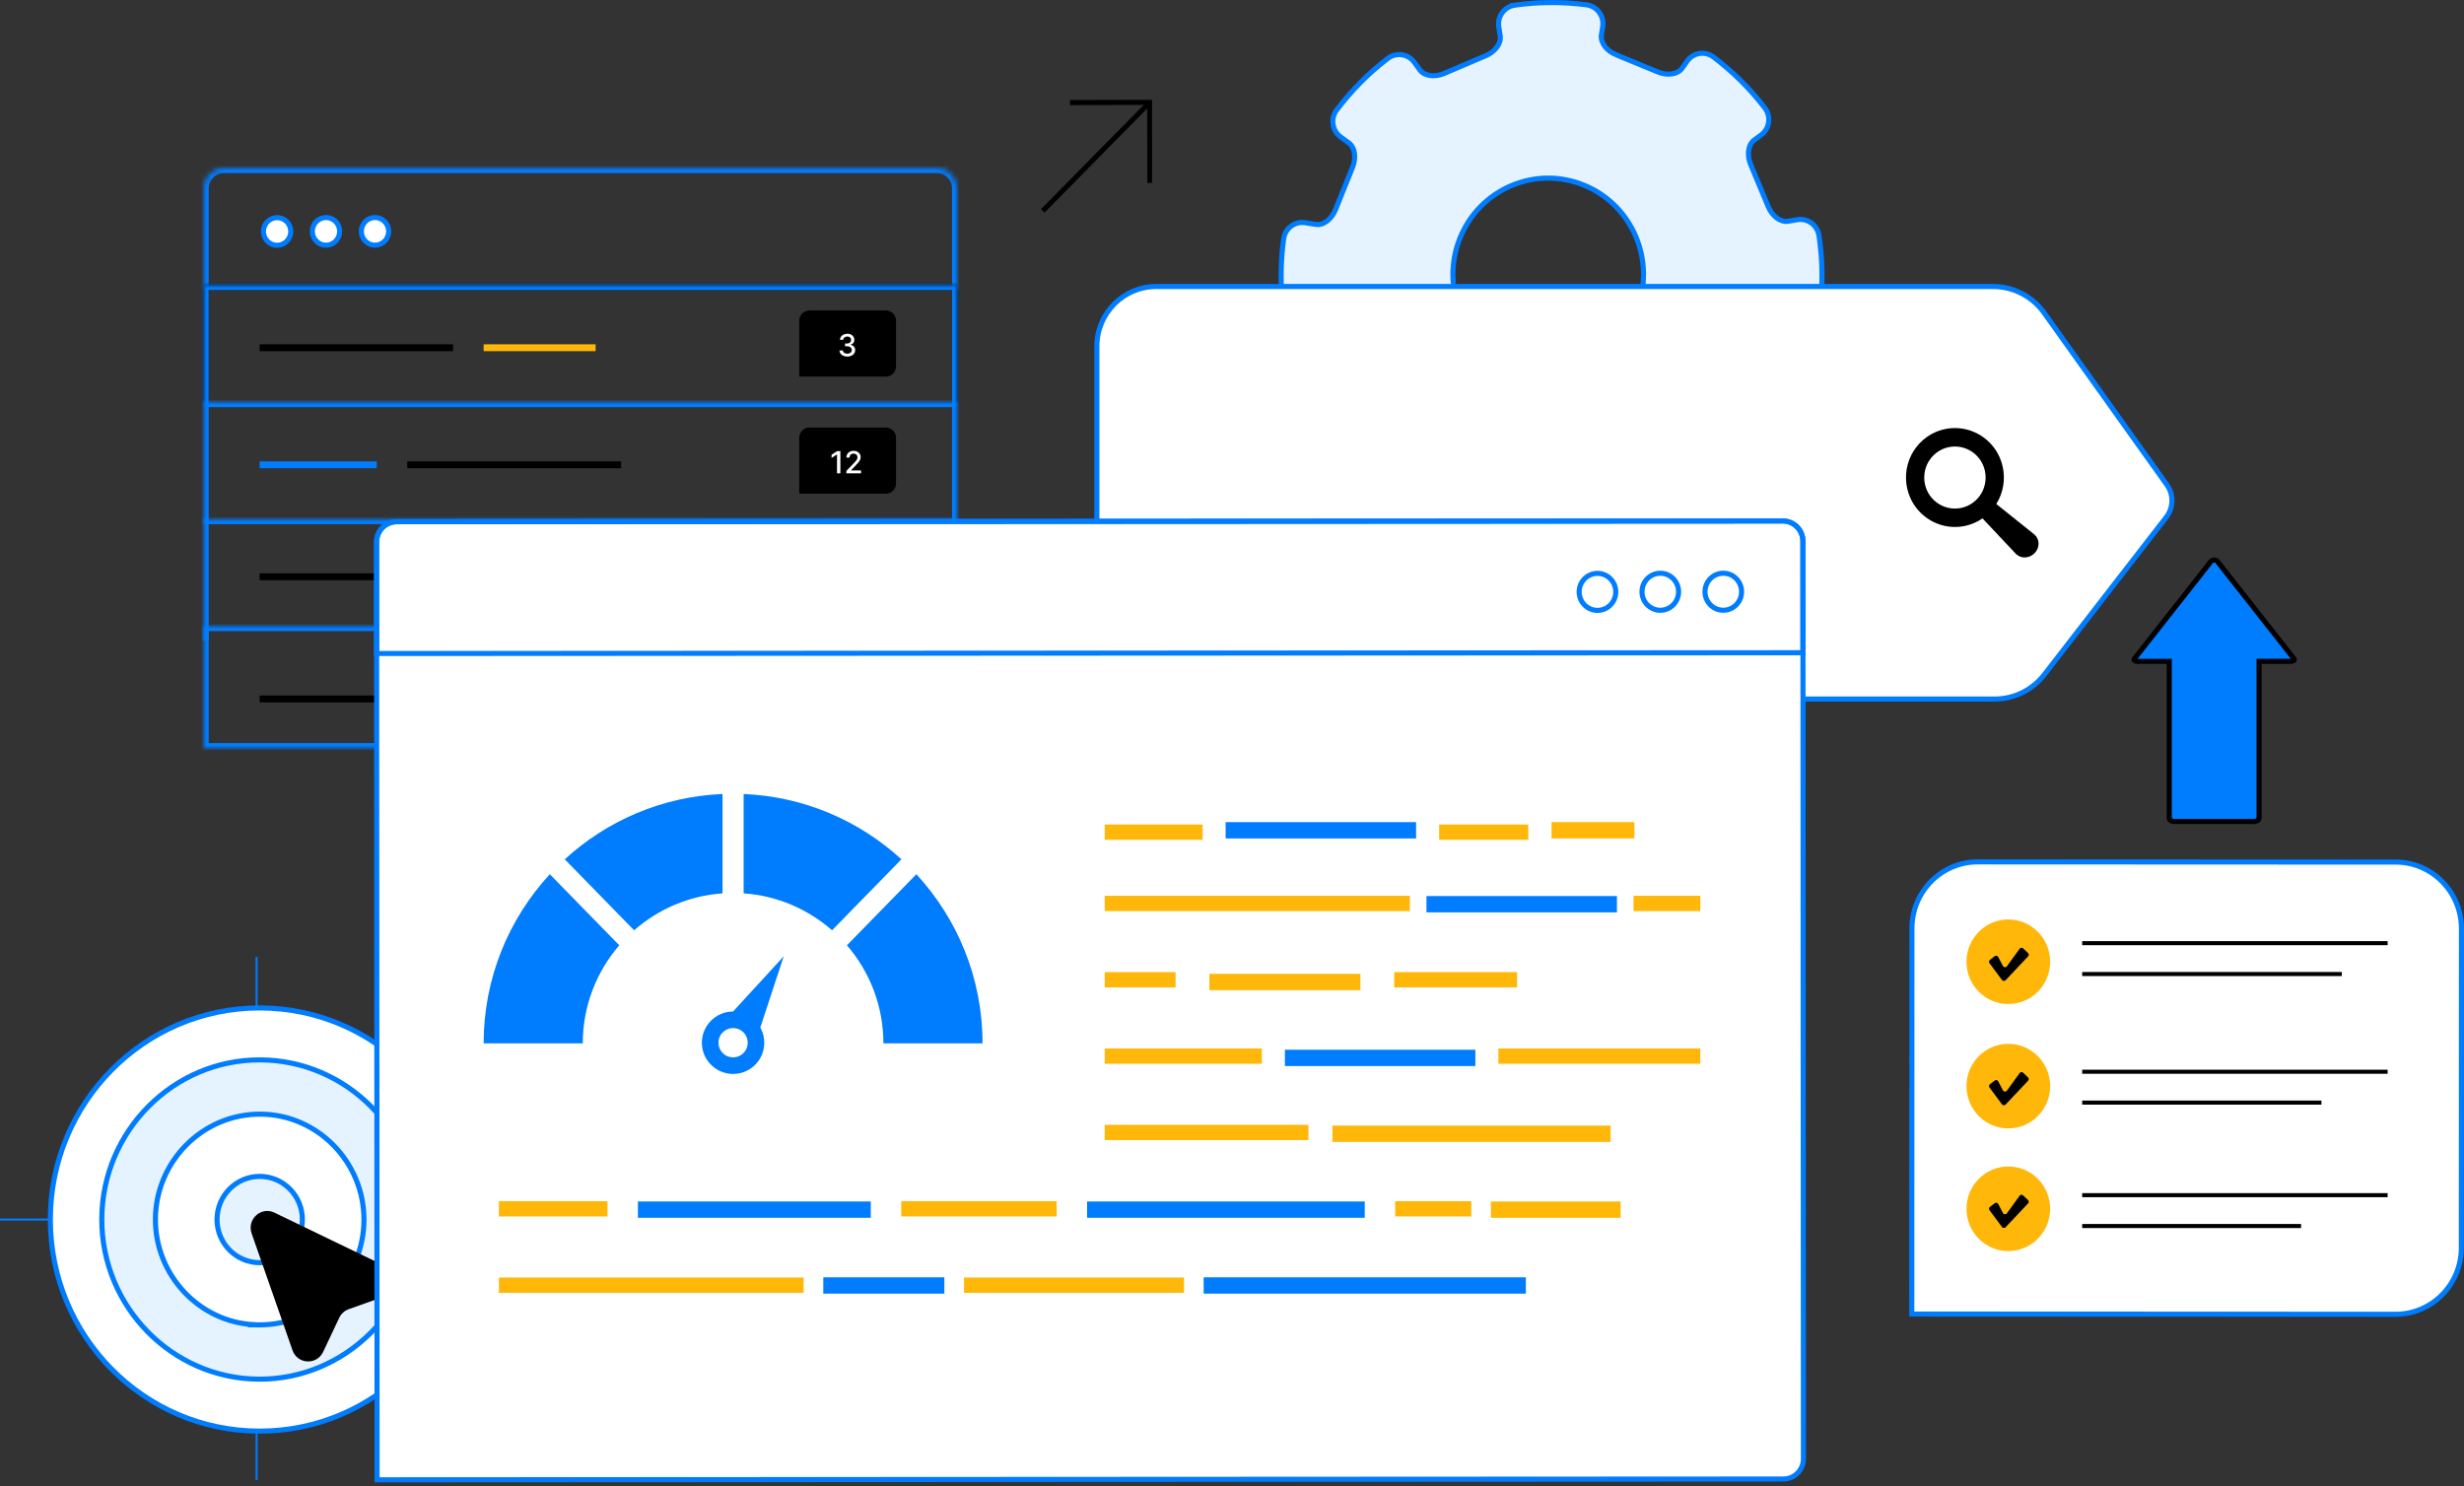 <svg width="484" height="292" viewBox="0 0 484 292" fill="none" xmlns="http://www.w3.org/2000/svg">
<rect x="0" y="0" width="484" height="292" fill="#333333" stroke="none"/>
<path d="M441.959 186.165C443.067 186.165 443.843 186.922 443.843 187.977C443.843 189.032 443.067 189.756 441.959 189.756C440.852 189.756 440.076 189.064 440.076 187.944C440.076 186.89 440.884 186.165 441.959 186.165Z" fill="#82C4A0"/>
<path d="M441.959 192.412C443.067 192.412 443.843 193.169 443.843 194.224C443.843 195.279 443.067 196.003 441.959 196.003C440.852 196.003 440.076 195.311 440.076 194.192C440.076 193.137 440.884 192.412 441.959 192.412Z" fill="#82C4A0"/>
<path d="M441.959 198.664C443.067 198.664 443.843 199.421 443.843 200.476C443.843 201.531 443.067 202.255 441.959 202.255C440.852 202.255 440.076 201.563 440.076 200.443C440.076 199.389 440.884 198.664 441.959 198.664Z" fill="#82C4A0"/>
<path d="M441.959 204.911C443.067 204.911 443.843 205.668 443.843 206.723C443.843 207.778 443.067 208.502 441.959 208.502C440.852 208.502 440.076 207.81 440.076 206.691C440.076 205.636 440.884 204.911 441.959 204.911Z" fill="#82C4A0"/>
<path d="M441.959 211.163C443.067 211.163 443.843 211.92 443.843 212.975C443.843 214.03 443.067 214.754 441.959 214.754C440.852 214.754 440.076 214.062 440.076 212.942C440.076 211.888 440.884 211.163 441.959 211.163Z" fill="#82C4A0"/>
<path d="M441.959 217.41C443.067 217.41 443.843 218.167 443.843 219.222C443.843 220.277 443.067 221.001 441.959 221.001C440.852 221.001 440.076 220.309 440.076 219.19C440.076 218.135 440.884 217.41 441.959 217.41Z" fill="#82C4A0"/>
<path d="M435.48 186.165C436.588 186.165 437.364 186.922 437.364 187.977C437.364 189.032 436.588 189.756 435.48 189.756C434.373 189.756 433.597 189.064 433.597 187.944C433.597 186.89 434.405 186.165 435.48 186.165Z" fill="#82C4A0"/>
<path d="M435.48 192.412C436.588 192.412 437.364 193.169 437.364 194.224C437.364 195.279 436.588 196.003 435.48 196.003C434.373 196.003 433.597 195.311 433.597 194.192C433.597 193.137 434.405 192.412 435.48 192.412Z" fill="#82C4A0"/>
<path d="M435.48 198.664C436.588 198.664 437.364 199.421 437.364 200.476C437.364 201.531 436.588 202.255 435.48 202.255C434.373 202.255 433.597 201.563 433.597 200.443C433.597 199.389 434.405 198.664 435.48 198.664Z" fill="#82C4A0"/>
<path d="M435.48 204.911C436.588 204.911 437.364 205.668 437.364 206.723C437.364 207.778 436.588 208.502 435.48 208.502C434.373 208.502 433.597 207.81 433.597 206.691C433.597 205.636 434.405 204.911 435.48 204.911Z" fill="#82C4A0"/>
<path d="M435.48 211.163C436.588 211.163 437.364 211.92 437.364 212.975C437.364 214.03 436.588 214.754 435.48 214.754C434.373 214.754 433.597 214.062 433.597 212.942C433.597 211.888 434.405 211.163 435.48 211.163Z" fill="#82C4A0"/>
<path d="M435.48 217.41C436.588 217.41 437.364 218.167 437.364 219.222C437.364 220.277 436.588 221.001 435.48 221.001C434.373 221.001 433.597 220.309 433.597 219.19C433.597 218.135 434.405 217.41 435.48 217.41Z" fill="#82C4A0"/>
<path d="M429.001 186.165C430.109 186.165 430.885 186.922 430.885 187.977C430.885 189.032 430.109 189.756 429.001 189.756C427.894 189.756 427.118 189.064 427.118 187.944C427.118 186.89 427.926 186.165 429.001 186.165Z" fill="#82C4A0"/>
<path d="M429.001 192.412C430.109 192.412 430.885 193.169 430.885 194.224C430.885 195.279 430.109 196.003 429.001 196.003C427.894 196.003 427.118 195.311 427.118 194.192C427.118 193.137 427.926 192.412 429.001 192.412Z" fill="#82C4A0"/>
<path d="M429.001 198.664C430.109 198.664 430.885 199.421 430.885 200.476C430.885 201.531 430.109 202.255 429.001 202.255C427.894 202.255 427.118 201.563 427.118 200.443C427.118 199.389 427.926 198.664 429.001 198.664Z" fill="#82C4A0"/>
<path d="M429.001 204.911C430.109 204.911 430.885 205.668 430.885 206.723C430.885 207.778 430.109 208.502 429.001 208.502C427.894 208.502 427.118 207.81 427.118 206.691C427.118 205.636 427.926 204.911 429.001 204.911Z" fill="#82C4A0"/>
<path d="M429.001 211.163C430.109 211.163 430.885 211.92 430.885 212.975C430.885 214.03 430.109 214.754 429.001 214.754C427.894 214.754 427.118 214.062 427.118 212.942C427.118 211.888 427.926 211.163 429.001 211.163Z" fill="#82C4A0"/>
<path d="M429.001 217.41C430.109 217.41 430.885 218.167 430.885 219.222C430.885 220.277 430.109 221.001 429.001 221.001C427.894 221.001 427.118 220.309 427.118 219.19C427.118 218.135 427.926 217.41 429.001 217.41Z" fill="#82C4A0"/>
<path d="M422.517 186.165C423.624 186.165 424.4 186.922 424.4 187.977C424.4 189.032 423.624 189.756 422.517 189.756C421.41 189.756 420.634 189.064 420.634 187.944C420.634 186.89 421.442 186.165 422.517 186.165Z" fill="#82C4A0"/>
<path d="M422.517 192.412C423.624 192.412 424.4 193.169 424.4 194.224C424.4 195.279 423.624 196.003 422.517 196.003C421.41 196.003 420.634 195.311 420.634 194.192C420.634 193.137 421.442 192.412 422.517 192.412Z" fill="#82C4A0"/>
<path d="M422.517 198.664C423.624 198.664 424.4 199.421 424.4 200.476C424.4 201.531 423.624 202.255 422.517 202.255C421.41 202.255 420.634 201.563 420.634 200.443C420.634 199.389 421.442 198.664 422.517 198.664Z" fill="#82C4A0"/>
<path d="M422.517 204.911C423.624 204.911 424.4 205.668 424.4 206.723C424.4 207.778 423.624 208.502 422.517 208.502C421.41 208.502 420.634 207.81 420.634 206.691C420.634 205.636 421.442 204.911 422.517 204.911Z" fill="#82C4A0"/>
<path d="M422.517 211.163C423.624 211.163 424.4 211.92 424.4 212.975C424.4 214.03 423.624 214.754 422.517 214.754C421.41 214.754 420.634 214.062 420.634 212.942C420.634 211.888 421.442 211.163 422.517 211.163Z" fill="#82C4A0"/>
<path d="M422.517 217.41C423.624 217.41 424.4 218.167 424.4 219.222C424.4 220.277 423.624 221.001 422.517 221.001C421.41 221.001 420.634 220.309 420.634 219.19C420.634 218.135 421.442 217.41 422.517 217.41Z" fill="#82C4A0"/>
<path d="M416.038 186.165C417.145 186.165 417.921 186.922 417.921 187.977C417.921 189.032 417.145 189.756 416.038 189.756C414.931 189.756 414.155 189.064 414.155 187.944C414.155 186.89 414.963 186.165 416.038 186.165Z" fill="#82C4A0"/>
<path d="M416.038 192.412C417.145 192.412 417.921 193.169 417.921 194.224C417.921 195.279 417.145 196.003 416.038 196.003C414.931 196.003 414.155 195.311 414.155 194.192C414.155 193.137 414.963 192.412 416.038 192.412Z" fill="#82C4A0"/>
<path d="M416.038 198.664C417.145 198.664 417.921 199.421 417.921 200.476C417.921 201.531 417.145 202.255 416.038 202.255C414.931 202.255 414.155 201.563 414.155 200.443C414.155 199.389 414.963 198.664 416.038 198.664Z" fill="#82C4A0"/>
<path d="M416.038 204.911C417.145 204.911 417.921 205.668 417.921 206.723C417.921 207.778 417.145 208.502 416.038 208.502C414.931 208.502 414.155 207.81 414.155 206.691C414.155 205.636 414.963 204.911 416.038 204.911Z" fill="#82C4A0"/>
<path d="M416.038 211.163C417.145 211.163 417.921 211.92 417.921 212.975C417.921 214.03 417.145 214.754 416.038 214.754C414.931 214.754 414.155 214.062 414.155 212.942C414.155 211.888 414.963 211.163 416.038 211.163Z" fill="#82C4A0"/>
<path d="M416.038 217.41C417.145 217.41 417.921 218.167 417.921 219.222C417.921 220.277 417.145 221.001 416.038 221.001C414.931 221.001 414.155 220.309 414.155 219.19C414.155 218.135 414.963 217.41 416.038 217.41Z" fill="#82C4A0"/>
<path d="M409.554 186.165C410.661 186.165 411.437 186.922 411.437 187.977C411.437 189.032 410.661 189.756 409.554 189.756C408.446 189.756 407.67 189.064 407.67 187.944C407.67 186.89 408.478 186.165 409.554 186.165Z" fill="#82C4A0"/>
<path d="M409.554 192.412C410.661 192.412 411.437 193.169 411.437 194.224C411.437 195.279 410.661 196.003 409.554 196.003C408.446 196.003 407.67 195.311 407.67 194.192C407.67 193.137 408.478 192.412 409.554 192.412Z" fill="#82C4A0"/>
<path d="M409.554 198.664C410.661 198.664 411.437 199.421 411.437 200.476C411.437 201.531 410.661 202.255 409.554 202.255C408.446 202.255 407.67 201.563 407.67 200.443C407.67 199.389 408.478 198.664 409.554 198.664Z" fill="#82C4A0"/>
<path d="M409.554 204.911C410.661 204.911 411.437 205.668 411.437 206.723C411.437 207.778 410.661 208.502 409.554 208.502C408.446 208.502 407.67 207.81 407.67 206.691C407.67 205.636 408.478 204.911 409.554 204.911Z" fill="#82C4A0"/>
<path d="M409.554 211.163C410.661 211.163 411.437 211.92 411.437 212.975C411.437 214.03 410.661 214.754 409.554 214.754C408.446 214.754 407.67 214.062 407.67 212.942C407.67 211.888 408.478 211.163 409.554 211.163Z" fill="#82C4A0"/>
<path d="M409.554 217.41C410.661 217.41 411.437 218.167 411.437 219.222C411.437 220.277 410.661 221.001 409.554 221.001C408.446 221.001 407.67 220.309 407.67 219.19C407.67 218.135 408.478 217.41 409.554 217.41Z" fill="#82C4A0"/>
<path d="M403.075 186.165C404.182 186.165 404.958 186.922 404.958 187.977C404.958 189.032 404.182 189.756 403.075 189.756C401.967 189.756 401.191 189.064 401.191 187.944C401.191 186.89 401.999 186.165 403.075 186.165Z" fill="#82C4A0"/>
<path d="M403.075 192.412C404.182 192.412 404.958 193.169 404.958 194.224C404.958 195.279 404.182 196.003 403.075 196.003C401.967 196.003 401.191 195.311 401.191 194.192C401.191 193.137 401.999 192.412 403.075 192.412Z" fill="#82C4A0"/>
<path d="M403.075 198.664C404.182 198.664 404.958 199.421 404.958 200.476C404.958 201.531 404.182 202.255 403.075 202.255C401.967 202.255 401.191 201.563 401.191 200.443C401.191 199.389 401.999 198.664 403.075 198.664Z" fill="#82C4A0"/>
<path d="M403.075 204.911C404.182 204.911 404.958 205.668 404.958 206.723C404.958 207.778 404.182 208.502 403.075 208.502C401.967 208.502 401.191 207.81 401.191 206.691C401.191 205.636 401.999 204.911 403.075 204.911Z" fill="#82C4A0"/>
<path d="M403.075 211.163C404.182 211.163 404.958 211.92 404.958 212.975C404.958 214.03 404.182 214.754 403.075 214.754C401.967 214.754 401.191 214.062 401.191 212.942C401.191 211.888 401.999 211.163 403.075 211.163Z" fill="#82C4A0"/>
<path d="M403.075 217.41C404.182 217.41 404.958 218.167 404.958 219.222C404.958 220.277 404.182 221.001 403.075 221.001C401.967 221.001 401.191 220.309 401.191 219.19C401.191 218.135 401.999 217.41 403.075 217.41Z" fill="#82C4A0"/>
<path d="M396.591 186.165C397.698 186.165 398.474 186.922 398.474 187.977C398.474 189.032 397.698 189.756 396.591 189.756C395.483 189.756 394.708 189.064 394.708 187.944C394.708 186.89 395.515 186.165 396.591 186.165Z" fill="#82C4A0"/>
<path d="M396.591 192.412C397.698 192.412 398.474 193.169 398.474 194.224C398.474 195.279 397.698 196.003 396.591 196.003C395.483 196.003 394.708 195.311 394.708 194.192C394.708 193.137 395.515 192.412 396.591 192.412Z" fill="#82C4A0"/>
<path d="M396.591 198.664C397.698 198.664 398.474 199.421 398.474 200.476C398.474 201.531 397.698 202.255 396.591 202.255C395.483 202.255 394.708 201.563 394.708 200.443C394.708 199.389 395.515 198.664 396.591 198.664Z" fill="#82C4A0"/>
<path d="M396.591 204.911C397.698 204.911 398.474 205.668 398.474 206.723C398.474 207.778 397.698 208.502 396.591 208.502C395.483 208.502 394.708 207.81 394.708 206.691C394.708 205.636 395.515 204.911 396.591 204.911Z" fill="#82C4A0"/>
<path d="M396.591 211.163C397.698 211.163 398.474 211.92 398.474 212.975C398.474 214.03 397.698 214.754 396.591 214.754C395.483 214.754 394.708 214.062 394.708 212.942C394.708 211.888 395.515 211.163 396.591 211.163Z" fill="#82C4A0"/>
<path d="M396.591 217.41C397.698 217.41 398.474 218.167 398.474 219.222C398.474 220.277 397.698 221.001 396.591 221.001C395.483 221.001 394.708 220.309 394.708 219.19C394.708 218.135 395.515 217.41 396.591 217.41Z" fill="#82C4A0"/>
<path d="M390.112 186.165C391.219 186.165 391.995 186.922 391.995 187.977C391.995 189.032 391.219 189.756 390.112 189.756C389.004 189.756 388.229 189.064 388.229 187.944C388.229 186.89 389.036 186.165 390.112 186.165Z" fill="#82C4A0"/>
<path d="M390.112 192.412C391.219 192.412 391.995 193.169 391.995 194.224C391.995 195.279 391.219 196.003 390.112 196.003C389.004 196.003 388.229 195.311 388.229 194.192C388.229 193.137 389.036 192.412 390.112 192.412Z" fill="#82C4A0"/>
<path d="M390.112 198.664C391.219 198.664 391.995 199.421 391.995 200.476C391.995 201.531 391.219 202.255 390.112 202.255C389.004 202.255 388.229 201.563 388.229 200.443C388.229 199.389 389.036 198.664 390.112 198.664Z" fill="#82C4A0"/>
<path d="M390.112 204.911C391.219 204.911 391.995 205.668 391.995 206.723C391.995 207.778 391.219 208.502 390.112 208.502C389.004 208.502 388.229 207.81 388.229 206.691C388.229 205.636 389.036 204.911 390.112 204.911Z" fill="#82C4A0"/>
<path d="M390.112 211.163C391.219 211.163 391.995 211.92 391.995 212.975C391.995 214.03 391.219 214.754 390.112 214.754C389.004 214.754 388.229 214.062 388.229 212.942C388.229 211.888 389.036 211.163 390.112 211.163Z" fill="#82C4A0"/>
<path d="M390.112 217.41C391.219 217.41 391.995 218.167 391.995 219.222C391.995 220.277 391.219 221.001 390.112 221.001C389.004 221.001 388.229 220.309 388.229 219.19C388.229 218.135 389.036 217.41 390.112 217.41Z" fill="#82C4A0"/>
<path d="M383.627 186.165C384.735 186.165 385.511 186.922 385.511 187.977C385.511 189.032 384.735 189.756 383.627 189.756C382.52 189.756 381.744 189.064 381.744 187.944C381.744 186.89 382.552 186.165 383.627 186.165Z" fill="#82C4A0"/>
<path d="M383.627 192.412C384.735 192.412 385.511 193.169 385.511 194.224C385.511 195.279 384.735 196.003 383.627 196.003C382.52 196.003 381.744 195.311 381.744 194.192C381.744 193.137 382.552 192.412 383.627 192.412Z" fill="#82C4A0"/>
<path d="M383.627 198.664C384.735 198.664 385.511 199.421 385.511 200.476C385.511 201.531 384.735 202.255 383.627 202.255C382.52 202.255 381.744 201.563 381.744 200.443C381.744 199.389 382.552 198.664 383.627 198.664Z" fill="#82C4A0"/>
<path d="M383.627 204.911C384.735 204.911 385.511 205.668 385.511 206.723C385.511 207.778 384.735 208.502 383.627 208.502C382.52 208.502 381.744 207.81 381.744 206.691C381.744 205.636 382.552 204.911 383.627 204.911Z" fill="#82C4A0"/>
<path d="M383.627 211.163C384.735 211.163 385.511 211.92 385.511 212.975C385.511 214.03 384.735 214.754 383.627 214.754C382.52 214.754 381.744 214.062 381.744 212.942C381.744 211.888 382.552 211.163 383.627 211.163Z" fill="#82C4A0"/>
<path d="M383.627 217.41C384.735 217.41 385.511 218.167 385.511 219.222C385.511 220.277 384.735 221.001 383.627 221.001C382.52 221.001 381.744 220.309 381.744 219.19C381.744 218.135 382.552 217.41 383.627 217.41Z" fill="#82C4A0"/>
<path d="M377.148 186.165C378.256 186.165 379.032 186.922 379.032 187.977C379.032 189.032 378.256 189.756 377.148 189.756C376.041 189.756 375.265 189.064 375.265 187.944C375.265 186.89 376.073 186.165 377.148 186.165Z" fill="#82C4A0"/>
<path d="M377.148 192.412C378.256 192.412 379.032 193.169 379.032 194.224C379.032 195.279 378.256 196.003 377.148 196.003C376.041 196.003 375.265 195.311 375.265 194.192C375.265 193.137 376.073 192.412 377.148 192.412Z" fill="#82C4A0"/>
<path d="M377.148 198.664C378.256 198.664 379.032 199.421 379.032 200.476C379.032 201.531 378.256 202.255 377.148 202.255C376.041 202.255 375.265 201.563 375.265 200.443C375.265 199.389 376.073 198.664 377.148 198.664Z" fill="#82C4A0"/>
<path d="M377.148 204.911C378.256 204.911 379.032 205.668 379.032 206.723C379.032 207.778 378.256 208.502 377.148 208.502C376.041 208.502 375.265 207.81 375.265 206.691C375.265 205.636 376.073 204.911 377.148 204.911Z" fill="#82C4A0"/>
<path d="M377.148 211.163C378.256 211.163 379.032 211.92 379.032 212.975C379.032 214.03 378.256 214.754 377.148 214.754C376.041 214.754 375.265 214.062 375.265 212.942C375.265 211.888 376.073 211.163 377.148 211.163Z" fill="#82C4A0"/>
<path d="M377.148 217.41C378.256 217.41 379.032 218.167 379.032 219.222C379.032 220.277 378.256 221.001 377.148 221.001C376.041 221.001 375.265 220.309 375.265 219.19C375.265 218.135 376.073 217.41 377.148 217.41Z" fill="#82C4A0"/>
<path d="M297.555 1.007C302.181 0.359 306.93 0.322 311.672 0.954H311.673C313.718 1.225 315.145 3.165 314.818 5.243L314.566 6.838C314.44 7.638 314.733 8.447 315.249 9.123C315.768 9.803 316.538 10.388 317.455 10.765V10.764L325.65 14.139C326.564 14.515 327.516 14.643 328.357 14.524C329.195 14.406 329.964 14.037 330.433 13.377L331.396 12.019L331.392 12.014C332.598 10.328 334.936 9.957 336.576 11.198H336.577C340.414 14.097 343.79 17.467 346.657 21.196L346.658 21.197C347.948 22.869 347.611 25.285 345.919 26.529L344.597 27.498L344.596 27.499C343.946 27.979 343.588 28.76 343.48 29.605C343.386 30.35 343.478 31.179 343.759 31.992L343.891 32.339L347.325 40.587C347.708 41.505 348.291 42.274 348.968 42.791C349.641 43.305 350.444 43.595 351.239 43.463H351.24L353.054 43.159L353.053 43.158C355.023 42.832 356.88 44.15 357.274 46.117L357.308 46.31C358.007 51.009 358.087 55.832 357.509 60.66V60.661C357.259 62.754 355.326 64.205 353.27 63.877L351.407 63.579H351.406C350.609 63.451 349.807 63.75 349.138 64.272C348.549 64.731 348.033 65.384 347.664 66.159L347.516 66.499L344.178 74.784C343.806 75.706 343.68 76.666 343.797 77.514C343.906 78.304 344.233 79.035 344.812 79.514L344.931 79.606L346.68 80.876V80.877C348.351 82.089 348.733 84.453 347.512 86.127H347.511C344.818 89.829 341.692 93.111 338.241 95.936L337.547 96.495C335.898 97.8 333.506 97.467 332.276 95.752V95.751L330.987 93.956L330.986 93.954L330.894 93.835C330.414 93.254 329.685 92.928 328.896 92.825C328.158 92.729 327.335 92.823 326.529 93.107L326.186 93.241L318.026 96.713V96.714C317.116 97.102 316.355 97.692 315.845 98.375C315.336 99.055 315.053 99.863 315.183 100.661L315.573 103.062V103.063C315.903 105.067 314.587 106.945 312.642 107.338L312.451 107.371C308.039 108.024 303.516 108.122 298.985 107.619L298.079 107.511C296.029 107.245 294.592 105.3 294.919 103.217V103.216L295.294 100.821C295.42 100.021 295.128 99.213 294.611 98.536C294.092 97.856 293.322 97.271 292.405 96.894H292.406L284.21 93.52C283.297 93.144 282.344 93.016 281.503 93.135C280.665 93.253 279.896 93.623 279.428 94.282V94.283L278 96.3C276.791 97.999 274.436 98.369 272.793 97.116L272.068 96.555C268.713 93.909 265.728 90.892 263.143 87.589L262.596 86.877C261.368 85.251 261.651 82.951 263.199 81.686L263.354 81.567L265.253 80.172L265.254 80.171C265.903 79.691 266.261 78.91 266.369 78.064C266.478 77.214 266.342 76.252 265.959 75.331L262.524 67.083C262.141 66.165 261.558 65.396 260.882 64.879C260.209 64.365 259.406 64.075 258.61 64.207L256.385 64.575H256.384C254.337 64.917 252.405 63.474 252.126 61.379V61.378L252.014 60.487C251.491 56.028 251.52 51.471 252.142 46.92C252.425 44.848 254.345 43.427 256.376 43.755H256.377L258.446 44.084V44.085C259.244 44.214 260.047 43.916 260.717 43.394C261.39 42.869 261.967 42.09 262.339 41.166L265.678 32.88C266.049 31.959 266.174 30.999 266.058 30.151C265.942 29.309 265.577 28.532 264.924 28.059L263.347 26.912H263.346C261.655 25.685 261.289 23.288 262.548 21.62L262.547 21.619C265.467 17.75 268.855 14.354 272.597 11.482H272.598C274.245 10.212 276.604 10.557 277.825 12.254V12.255L278.874 13.71C279.349 14.366 280.123 14.729 280.964 14.839C281.703 14.935 282.525 14.842 283.33 14.558L283.675 14.424L291.834 10.951C292.744 10.563 293.505 9.973 294.016 9.29C294.524 8.61 294.807 7.802 294.678 7.004L294.405 5.321C294.07 3.242 295.499 1.298 297.556 1.008L297.555 1.007ZM311.174 36.395C301.599 32.454 290.677 37.109 286.781 46.779C282.887 56.447 287.483 67.485 297.055 71.426C306.629 75.368 317.552 70.712 321.447 61.042C325.342 51.374 320.746 40.336 311.174 36.395Z" fill="#E5F2FF" stroke="#007CFF"/>
<path d="M50.606 188H50.205V290.784H50.606V188Z" fill="#007CFF"/>
<path d="M105.145 239.397H0V239.803H105.145V239.397Z" fill="#007CFF"/>
<path d="M51.007 198.024C73.711 198.024 92.126 216.632 92.126 239.598C92.125 262.563 73.711 281.17 51.007 281.17C28.304 281.17 9.889 262.563 9.889 239.598C9.889 216.632 28.303 198.024 51.007 198.024Z" fill="white" stroke="#007CFF"/>
<path d="M51.133 208.23C68.136 208.315 81.903 222.233 82.038 239.432L82.037 239.434L82.036 239.638C81.962 257.196 67.756 271.087 50.792 270.959C33.755 270.832 19.922 256.69 19.996 239.458C20.07 222.211 34.071 208.145 51.133 208.23ZM51.193 218.891C39.742 218.819 30.613 228.245 30.531 239.431C30.446 250.508 39.118 259.679 49.837 260.252L49.807 260.284L51.002 260.288C62.262 260.321 71.468 251.037 71.496 239.658C71.517 228.301 62.373 218.963 51.193 218.891Z" fill="#E5F2FF" stroke="#007CFF"/>
<path d="M51.013 231.119C55.636 231.119 59.395 234.91 59.395 239.598C59.394 244.285 55.636 248.075 51.013 248.075C46.389 248.075 42.632 244.285 42.632 239.598C42.632 234.91 46.389 231.119 51.013 231.119Z" fill="#E5F2FF" stroke="#007CFF"/>
<path d="M49.424 242.318L57.455 265.282C58.423 268.051 62.216 268.251 63.468 265.607L66.635 258.9C67.01 258.11 67.673 257.505 68.492 257.213L75.265 254.795C78.004 253.816 78.202 249.981 75.586 248.716L53.908 238.245C51.286 236.979 48.461 239.548 49.43 242.318H49.424Z" fill="black"/>
<path d="M388.485 169.331L470.582 169.369H470.583C477.711 169.369 483.5 175.219 483.5 182.444L483.479 245.146C483.479 252.37 477.684 258.215 470.55 258.21L375.53 258.167L375.556 182.396C375.556 175.171 381.351 169.326 388.485 169.331Z" fill="white" stroke="#007CFF"/>
<path d="M400.305 219.259C403.514 216.015 403.514 210.755 400.305 207.51C397.096 204.266 391.893 204.266 388.683 207.51C385.474 210.755 385.474 216.015 388.683 219.259C391.893 222.503 397.096 222.503 400.305 219.259Z" fill="#FFB709"/>
<path d="M396.714 210.823L394.21 214.274C394.012 214.549 393.595 214.517 393.434 214.214L392.509 212.44C392.375 212.186 392.054 212.116 391.829 212.289L390.882 213.013C390.684 213.165 390.642 213.457 390.791 213.657L393.252 216.972C393.424 217.2 393.755 217.221 393.948 217.016L398.378 212.326C398.554 212.143 398.544 211.845 398.362 211.667L397.393 210.753C397.195 210.563 396.874 210.59 396.714 210.817V210.823Z" fill="black"/>
<path d="M400.301 194.825C403.51 191.581 403.51 186.321 400.301 183.076C397.092 179.832 391.889 179.832 388.679 183.076C385.47 186.321 385.47 191.581 388.679 194.825C391.889 198.069 397.092 198.069 400.301 194.825Z" fill="#FFB709"/>
<path d="M396.713 186.393L394.21 189.843C394.012 190.119 393.594 190.087 393.434 189.784L392.508 188.01C392.375 187.756 392.054 187.685 391.829 187.858L390.882 188.583C390.684 188.735 390.641 189.027 390.791 189.227L393.252 192.542C393.423 192.769 393.755 192.791 393.947 192.585L398.377 187.896C398.554 187.712 398.543 187.415 398.361 187.236L397.393 186.322C397.195 186.133 396.874 186.16 396.713 186.387V186.393Z" fill="black"/>
<path d="M400.304 243.359C403.513 240.114 403.513 234.854 400.304 231.61C397.095 228.366 391.892 228.366 388.682 231.61C385.473 234.854 385.473 240.114 388.682 243.359C391.892 246.603 397.095 246.603 400.304 243.359Z" fill="#FFB709"/>
<path d="M396.713 234.923L394.21 238.374C394.012 238.649 393.594 238.617 393.434 238.314L392.508 236.54C392.375 236.286 392.054 236.216 391.829 236.389L390.882 237.113C390.684 237.265 390.641 237.557 390.791 237.757L393.252 241.072C393.423 241.3 393.755 241.321 393.947 241.116L398.377 236.427C398.554 236.243 398.543 235.945 398.361 235.767L397.393 234.853C397.195 234.663 396.874 234.69 396.713 234.918V234.923Z" fill="black"/>
<path d="M469 184.899H409V185.699H469V184.899Z" fill="black"/>
<path d="M460 190.962H409V191.762H460V190.962Z" fill="black"/>
<path d="M469 210.16H409V210.96H469V210.16Z" fill="black"/>
<path d="M456 216.223H409V217.023H456V216.223Z" fill="black"/>
<path d="M469 234.41H409V235.21H469V234.41Z" fill="black"/>
<path d="M452 240.473H409V241.273H452V240.473Z" fill="black"/>
<path d="M227.089 56.288H391.492C395.351 56.288 398.98 58.101 401.322 61.184L401.544 61.487L425.647 95.263C427.006 97.166 426.957 99.746 425.525 101.594L401.567 132.531V132.532C399.216 135.569 395.616 137.34 391.808 137.34H215.456V68.054C215.456 61.548 220.672 56.288 227.089 56.288Z" fill="white" stroke="#007CFF"/>
<path d="M399.662 105.054L399.63 105.021L392.263 99.121C392.22 99.083 392.172 99.05 392.129 99.018C392.477 98.461 392.771 97.871 393.001 97.249C393.44 96.076 393.648 94.837 393.616 93.577C393.584 92.317 393.317 91.094 392.824 89.942C392.241 88.579 391.364 87.384 390.23 86.411C388.651 85.053 386.666 84.242 384.596 84.118C383.098 84.025 381.643 84.28 380.273 84.859C379.048 85.378 377.962 86.14 377.042 87.114C376.148 88.06 375.463 89.164 375.009 90.381C374.57 91.554 374.361 92.793 374.393 94.053C374.425 95.313 374.693 96.535 375.185 97.688C375.768 99.05 376.646 100.246 377.78 101.219C379.358 102.577 381.343 103.388 383.414 103.512C384.912 103.604 386.367 103.35 387.736 102.771C388.336 102.517 388.903 102.204 389.432 101.836C389.481 101.901 389.529 101.966 389.588 102.025L396.018 108.856L396.061 108.894C396.521 109.316 397.11 109.521 397.704 109.521C398.394 109.521 399.095 109.24 399.635 108.699C400.159 108.175 400.448 107.466 400.432 106.758C400.416 106.098 400.143 105.492 399.662 105.054ZM384.013 99.916C382.376 99.916 380.733 99.251 379.524 97.904C377.507 95.654 377.459 92.176 379.412 89.867C380.615 88.444 382.301 87.725 383.997 87.725C385.634 87.725 387.276 88.39 388.485 89.737C390.502 91.987 390.551 95.465 388.598 97.774C387.394 99.196 385.709 99.916 384.013 99.916Z" fill="black"/>
<mask id="path-89-inside-1_1017_2288" fill="white">
<path d="M40 36.993C40 34.784 41.791 32.993 44 32.993H184C186.209 32.993 188 34.784 188 36.993V56.993H40V36.993Z"/>
</mask>
<path d="M39 36.993C39 34.232 41.239 31.993 44 31.993H184C186.761 31.993 189 34.232 189 36.993H187C187 35.336 185.657 33.993 184 33.993H44C42.343 33.993 41 35.336 41 36.993H39ZM188 56.993H40H188ZM39 56.993V36.993C39 34.232 41.239 31.993 44 31.993V33.993C42.343 33.993 41 35.336 41 36.993V56.993H39ZM184 31.993C186.761 31.993 189 34.232 189 36.993V56.993H187V36.993C187 35.336 185.657 33.993 184 33.993V31.993Z" fill="#007CFF" mask="url(#path-89-inside-1_1017_2288)"/>
<mask id="path-91-inside-2_1017_2288" fill="white">
<path d="M40 55.993H188V79.993H40V55.993Z"/>
</mask>
<path d="M40 55.993V54.993H39V55.993H40ZM188 55.993H189V54.993H188V55.993ZM40 55.993V56.993H188V55.993V54.993H40V55.993ZM188 55.993H187V79.993H188H189V55.993H188ZM40 79.993H41V55.993H40H39V79.993H40Z" fill="black" mask="url(#path-91-inside-2_1017_2288)"/>
<mask id="path-93-inside-3_1017_2288" fill="white">
<path d="M40 55.993H188V79.993H40V55.993Z"/>
</mask>
<path d="M40 55.993V54.993H39V55.993H40ZM188 55.993H189V54.993H188V55.993ZM40 55.993V56.993H188V55.993V54.993H40V55.993ZM188 55.993H187V79.993H188H189V55.993H188ZM40 79.993H41V55.993H40H39V79.993H40Z" fill="#007CFF" mask="url(#path-93-inside-3_1017_2288)"/>
<mask id="path-95-inside-4_1017_2288" fill="white">
<path d="M40 78.993H188V102.993H40V78.993Z"/>
</mask>
<path d="M40 78.993V77.993H39V78.993H40ZM188 78.993H189V77.993H188V78.993ZM40 78.993V79.993H188V78.993V77.993H40V78.993ZM188 78.993H187V102.993H188H189V78.993H188ZM40 102.993H41V78.993H40H39V102.993H40Z" fill="#007CFF" mask="url(#path-95-inside-4_1017_2288)"/>
<mask id="path-97-inside-5_1017_2288" fill="white">
<path d="M40 101.993H188V125.993H40V101.993Z"/>
</mask>
<path d="M40 101.993V100.993H39V101.993H40ZM188 101.993H189V100.993H188V101.993ZM40 101.993V102.993H188V101.993V100.993H40V101.993ZM188 101.993H187V125.993H188H189V101.993H188ZM40 125.993H41V101.993H40H39V125.993H40Z" fill="#007CFF" mask="url(#path-97-inside-5_1017_2288)"/>
<mask id="path-99-inside-6_1017_2288" fill="white">
<path d="M40 122.993H188V142.993C188 145.202 186.209 146.993 184 146.993H40V122.993Z"/>
</mask>
<path d="M40 122.993V121.993H39V122.993H40ZM188 122.993H189V121.993H188V122.993ZM40 146.993H39V147.993H40V146.993ZM40 122.993V123.993H188V122.993V121.993H40V122.993ZM188 122.993H187V142.993H188H189V122.993H188ZM184 146.993V145.993H40V146.993V147.993H184V146.993ZM40 146.993H41V122.993H40H39V146.993H40ZM188 142.993H187C187 144.65 185.657 145.993 184 145.993V146.993V147.993C186.761 147.993 189 145.755 189 142.993H188Z" fill="#007CFF" mask="url(#path-99-inside-6_1017_2288)"/>
<path d="M52.227 43.923C53.076 42.69 54.751 42.388 55.968 43.243C57.184 44.099 57.487 45.791 56.638 47.025C55.789 48.258 54.115 48.56 52.898 47.705C51.681 46.85 51.379 45.157 52.227 43.923Z" fill="white" stroke="#007CFF"/>
<path d="M64.035 42.736C65.513 42.736 66.72 43.949 66.72 45.456C66.719 46.963 65.513 48.175 64.035 48.175C62.558 48.175 61.351 46.963 61.351 45.456C61.351 43.949 62.558 42.736 64.035 42.736Z" fill="white" stroke="#007CFF"/>
<path d="M70.978 45.4C71.007 43.893 72.237 42.705 73.714 42.734C75.191 42.763 76.375 43.998 76.346 45.505C76.317 47.011 75.087 48.2 73.61 48.171C72.133 48.142 70.949 46.906 70.978 45.4Z" fill="white" stroke="#007CFF"/>
<line x1="51.675" y1="68.318" x2="88.325" y2="68.318" stroke="black" stroke-width="1.35" stroke-linecap="square"/>
<line x1="95.675" y1="68.318" x2="116.325" y2="68.318" stroke="#FFB709" stroke-width="1.35" stroke-linecap="square"/>
<line x1="51.675" y1="91.318" x2="73.325" y2="91.318" stroke="#007CFF" stroke-width="1.35" stroke-linecap="square"/>
<line x1="80.675" y1="91.318" x2="121.325" y2="91.318" stroke="black" stroke-width="1.35" stroke-linecap="square"/>
<line x1="51.675" y1="113.318" x2="88.325" y2="113.318" stroke="black" stroke-width="1.35" stroke-linecap="square"/>
<line x1="95.675" y1="113.318" x2="116.325" y2="113.318" stroke="black" stroke-width="1.35" stroke-linecap="round"/>
<line x1="51.675" y1="137.318" x2="88.325" y2="137.318" stroke="black" stroke-width="1.35" stroke-linecap="square"/>
<line x1="95.675" y1="137.318" x2="116.325" y2="137.318" stroke="black" stroke-width="1.35" stroke-linecap="round"/>
<path d="M157 62.993C157 61.889 157.895 60.993 159 60.993H174C175.105 60.993 176 61.889 176 62.993V71.993C176 73.098 175.105 73.993 174 73.993H157V62.993Z" fill="black"/>
<path d="M166.439 70.053C166.146 70.053 165.885 70.002 165.655 69.901C165.426 69.801 165.245 69.661 165.112 69.482C164.979 69.301 164.908 69.093 164.898 68.855H165.567C165.576 68.985 165.619 69.097 165.697 69.192C165.777 69.286 165.881 69.358 166.009 69.409C166.136 69.46 166.278 69.486 166.435 69.486C166.607 69.486 166.759 69.456 166.891 69.397C167.024 69.337 167.129 69.254 167.204 69.147C167.279 69.039 167.317 68.915 167.317 68.774C167.317 68.628 167.279 68.5 167.204 68.389C167.13 68.276 167.021 68.189 166.878 68.125C166.736 68.061 166.564 68.029 166.362 68.029H165.994V67.492H166.362C166.524 67.492 166.666 67.463 166.788 67.404C166.912 67.346 167.009 67.265 167.078 67.162C167.148 67.056 167.183 66.933 167.183 66.793C167.183 66.658 167.152 66.541 167.091 66.441C167.031 66.341 166.946 66.262 166.835 66.205C166.726 66.148 166.597 66.12 166.447 66.12C166.305 66.12 166.173 66.146 166.049 66.198C165.927 66.25 165.827 66.323 165.751 66.42C165.674 66.515 165.633 66.629 165.627 66.763H164.99C164.997 66.527 165.067 66.32 165.199 66.141C165.332 65.962 165.509 65.822 165.727 65.721C165.946 65.62 166.189 65.57 166.456 65.57C166.736 65.57 166.977 65.625 167.18 65.734C167.385 65.842 167.543 65.986 167.653 66.166C167.766 66.347 167.821 66.544 167.82 66.759C167.821 67.003 167.753 67.21 167.615 67.381C167.479 67.551 167.297 67.666 167.07 67.724V67.758C167.359 67.802 167.584 67.917 167.743 68.103C167.903 68.289 167.983 68.52 167.982 68.796C167.983 69.036 167.916 69.251 167.781 69.441C167.648 69.632 167.465 69.781 167.234 69.891C167.002 69.999 166.737 70.053 166.439 70.053Z" fill="white"/>
<path d="M157 85.993C157 84.889 157.895 83.993 159 83.993H174C175.105 83.993 176 84.889 176 85.993V94.993C176 96.098 175.105 96.993 174 96.993H157V85.993Z" fill="black"/>
<path d="M165.075 88.629V92.993H164.415V89.29H164.389L163.345 89.972V89.341L164.434 88.629H165.075ZM166.256 92.993V92.516L167.732 90.986C167.89 90.82 168.02 90.674 168.122 90.549C168.226 90.423 168.303 90.303 168.354 90.189C168.406 90.076 168.431 89.955 168.431 89.827C168.431 89.682 168.397 89.557 168.329 89.452C168.261 89.345 168.168 89.264 168.05 89.207C167.932 89.149 167.799 89.12 167.651 89.12C167.495 89.12 167.359 89.151 167.242 89.216C167.126 89.279 167.036 89.37 166.974 89.486C166.911 89.603 166.88 89.739 166.88 89.895H166.251C166.251 89.629 166.313 89.397 166.435 89.198C166.557 89 166.724 88.845 166.938 88.736C167.151 88.625 167.393 88.57 167.664 88.57C167.938 88.57 168.18 88.625 168.388 88.734C168.599 88.842 168.763 88.99 168.881 89.177C168.999 89.363 169.058 89.573 169.058 89.808C169.058 89.97 169.027 90.128 168.966 90.283C168.906 90.438 168.802 90.61 168.653 90.801C168.504 90.99 168.296 91.219 168.031 91.489L167.163 92.397V92.428H169.128V92.993H166.256Z" fill="white"/>
<path d="M350.318 290.577L74.072 290.728L73.97 106.476C73.97 104.28 75.73 102.501 77.897 102.501L350.211 102.355C352.383 102.355 354.143 104.134 354.143 106.325L354.245 286.602C354.245 288.797 352.484 290.577 350.318 290.577Z" fill="white" stroke="#007CFF" stroke-miterlimit="10"/>
<path d="M354.159 128.24L73.986 128.392L73.976 106.476C73.976 104.28 75.736 102.501 77.903 102.501L350.216 102.355C352.388 102.355 354.148 104.134 354.148 106.325L354.159 128.24Z" stroke="#007CFF"/>
<path d="M310.838 114.21C311.974 112.56 314.215 112.155 315.843 113.3C317.471 114.445 317.875 116.71 316.74 118.36C315.605 120.009 313.364 120.414 311.736 119.269C310.107 118.125 309.703 115.86 310.838 114.21Z" fill="white" stroke="#007CFF"/>
<path d="M326.13 112.623C328.109 112.623 329.723 114.246 329.723 116.26C329.723 118.274 328.109 119.898 326.13 119.898C324.151 119.898 322.537 118.274 322.537 116.26C322.537 114.246 324.151 112.623 326.13 112.623Z" fill="white" stroke="#007CFF"/>
<path d="M334.91 116.186C334.949 114.172 336.593 112.58 338.572 112.619C340.551 112.658 342.133 114.313 342.094 116.327C342.056 118.34 340.411 119.932 338.433 119.893C336.454 119.854 334.872 118.2 334.91 116.186Z" fill="white" stroke="#007CFF"/>
<path d="M310 161.993H217V164.993H310V161.993Z" fill="#FFB709"/>
<path d="M334 175.993H217V178.993H334V175.993Z" fill="#FFB709"/>
<path d="M298 190.993H217V193.993H298V190.993Z" fill="#FFB709"/>
<path d="M334 205.993H217V208.993H334V205.993Z" fill="#FFB709"/>
<path d="M318 220.993H217V223.993H318V220.993Z" fill="#FFB709"/>
<path d="M312 235.993H98V238.993H312V235.993Z" fill="#FFB709"/>
<path d="M288 250.993H98V253.993H288V250.993Z" fill="#FFB709"/>
<path d="M280.424 159.231H238.485V167.008H280.424V159.231Z" fill="#007CFF"/>
<path d="M278.161 161.519V164.726H240.748V161.519H278.161ZM282.687 156.943H236.227V169.291H282.687V156.943Z" fill="white"/>
<path d="M319.239 174.396H278.568V180.898H319.239V174.396Z" fill="#007CFF"/>
<path d="M317.613 176.041V179.248H280.2V176.041H317.613ZM320.871 172.747H276.941V182.542H320.871V172.747Z" fill="white"/>
<path d="M270.542 187.972H234.237V197.886H270.542V187.972Z" fill="#FFB709"/>
<path d="M267.22 191.331V194.538H237.554V191.331H267.22ZM273.86 184.619H230.92V201.239H273.86V184.619Z" fill="white"/>
<path d="M292.066 203.948H250.127V211.726H292.066V203.948Z" fill="#007CFF"/>
<path d="M289.803 206.236V209.444H252.39V206.236H289.803ZM294.324 201.661H247.864V214.008H294.324V201.661Z" fill="white"/>
<path d="M318.725 218.757H259.366V226.724H318.725V218.757Z" fill="#FFB709"/>
<path d="M316.371 221.142V224.35H261.726V221.142H316.371ZM321.085 216.377H257.012V229.109H321.085V216.377Z" fill="white"/>
<path d="M174.038 233.025H122.313V242.273H174.038V233.025Z" fill="#007CFF"/>
<path d="M171.047 236.048V239.255H125.304V236.048H171.047ZM177.029 230.001H119.328V245.291H177.029V230.001Z" fill="white"/>
<path d="M271.067 233.025H210.547V242.273H271.067V233.025Z" fill="#007CFF"/>
<path d="M268.076 236.048V239.255H213.532V236.048H268.076ZM274.058 230.001H207.562V245.291H274.058V230.001Z" fill="white"/>
<path d="M320.261 234.096H290.932V241.203H320.261V234.096Z" fill="#FFB709"/>
<path d="M318.335 236.048V239.255H292.863V236.048H318.335ZM322.198 232.143H289.006V243.155H322.198V232.143Z" fill="white"/>
<path d="M301.659 248.997H234.5V256.103H301.659V248.997Z" fill="#007CFF"/>
<path d="M299.727 250.949V254.156H236.431V250.949H299.727ZM303.59 247.044H232.573V258.056H303.59V247.044Z" fill="white"/>
<path d="M187.429 248.997H159.785V256.103H187.429V248.997Z" fill="#007CFF"/>
<path d="M185.498 250.949V254.156H161.717V250.949H185.498ZM189.361 247.044H157.854V258.056H189.361V247.044Z" fill="white"/>
<path d="M323.327 159.204H302.483V167.03H323.327V159.204Z" fill="#FFB709"/>
<path d="M321.042 161.519V164.726H304.773V161.519H321.042ZM325.616 156.895H300.198V169.345H325.616V156.895Z" fill="white"/>
<path d="M226.212 19.702V19.777L226.245 35.77V35.845L226.169 35.846L225.501 35.851L225.425 35.852V35.775L225.399 20.528L210.317 20.561H210.242V19.735L210.317 19.734L226.137 19.702H226.212Z" fill="black" stroke="black" stroke-width="0.15"/>
<path d="M225.33 20.044L225.909 20.628L205.165 41.672L204.586 41.088L225.33 20.044Z" fill="black" stroke="black" stroke-width="0.15"/>
<path d="M435.136 110.046C435.335 110.085 435.469 110.171 435.534 110.255L435.536 110.257L443.091 119.868L450.631 129.462V129.463C450.674 129.521 450.683 129.565 450.683 129.587C450.682 129.622 450.663 129.697 450.55 129.78C450.436 129.864 450.255 129.931 450.032 129.931H443.749V160.772C443.749 160.883 443.688 161.026 443.505 161.16C443.323 161.294 443.048 161.392 442.724 161.392H427.128C426.801 161.392 426.527 161.293 426.346 161.16C426.165 161.027 426.104 160.884 426.104 160.772V129.936H419.82C419.684 129.936 419.553 129.909 419.444 129.862L419.442 129.861L419.33 129.803C419.236 129.742 419.195 129.677 419.181 129.639C419.167 129.6 419.162 129.55 419.219 129.477L426.772 119.868L434.327 110.257C434.356 110.22 434.402 110.178 434.474 110.139L434.554 110.1C434.73 110.026 434.941 110.008 435.136 110.046Z" fill="#007CFF" stroke="black"/>
<g clip-path="url(#clip0_1017_2288)">
<path d="M144 198.724C141.898 198.727 139.853 199.809 138.713 201.755C137.001 204.677 137.98 208.436 140.9 210.151C143.82 211.864 147.576 210.883 149.289 207.961C150.429 206.015 150.375 203.699 149.35 201.862L153.945 187.884L144.001 198.724H144ZM146.483 206.314C145.679 207.687 143.916 208.146 142.546 207.342C141.175 206.538 140.715 204.773 141.519 203.402C142.323 202.03 144.086 201.57 145.456 202.374C146.827 203.179 147.286 204.943 146.483 206.314Z" fill="#007CFF"/>
<path d="M110.936 168.826L124.558 182.771C129.269 178.637 135.3 175.976 141.927 175.514V155.993C130.012 156.492 119.181 161.268 110.936 168.826Z" fill="#007CFF"/>
<path d="M95 204.988H114.474C114.474 197.63 117.177 190.894 121.639 185.716L108 171.755C99.936 180.499 95 192.177 95 204.988Z" fill="#007CFF"/>
<path d="M146.072 155.993V175.514C152.7 175.976 158.73 178.637 163.441 182.771L177.064 168.826C168.818 161.268 157.989 156.492 146.072 155.993Z" fill="#007CFF"/>
<path d="M193 204.988C193 192.177 188.065 180.499 180 171.755L166.361 185.716C170.823 190.894 173.526 197.63 173.526 204.988H193Z" fill="#007CFF"/>
</g>
<defs>
<clipPath id="clip0_1017_2288">
<rect width="98" height="55" fill="white" transform="translate(95 155.993)"/>
</clipPath>
</defs>
</svg>
